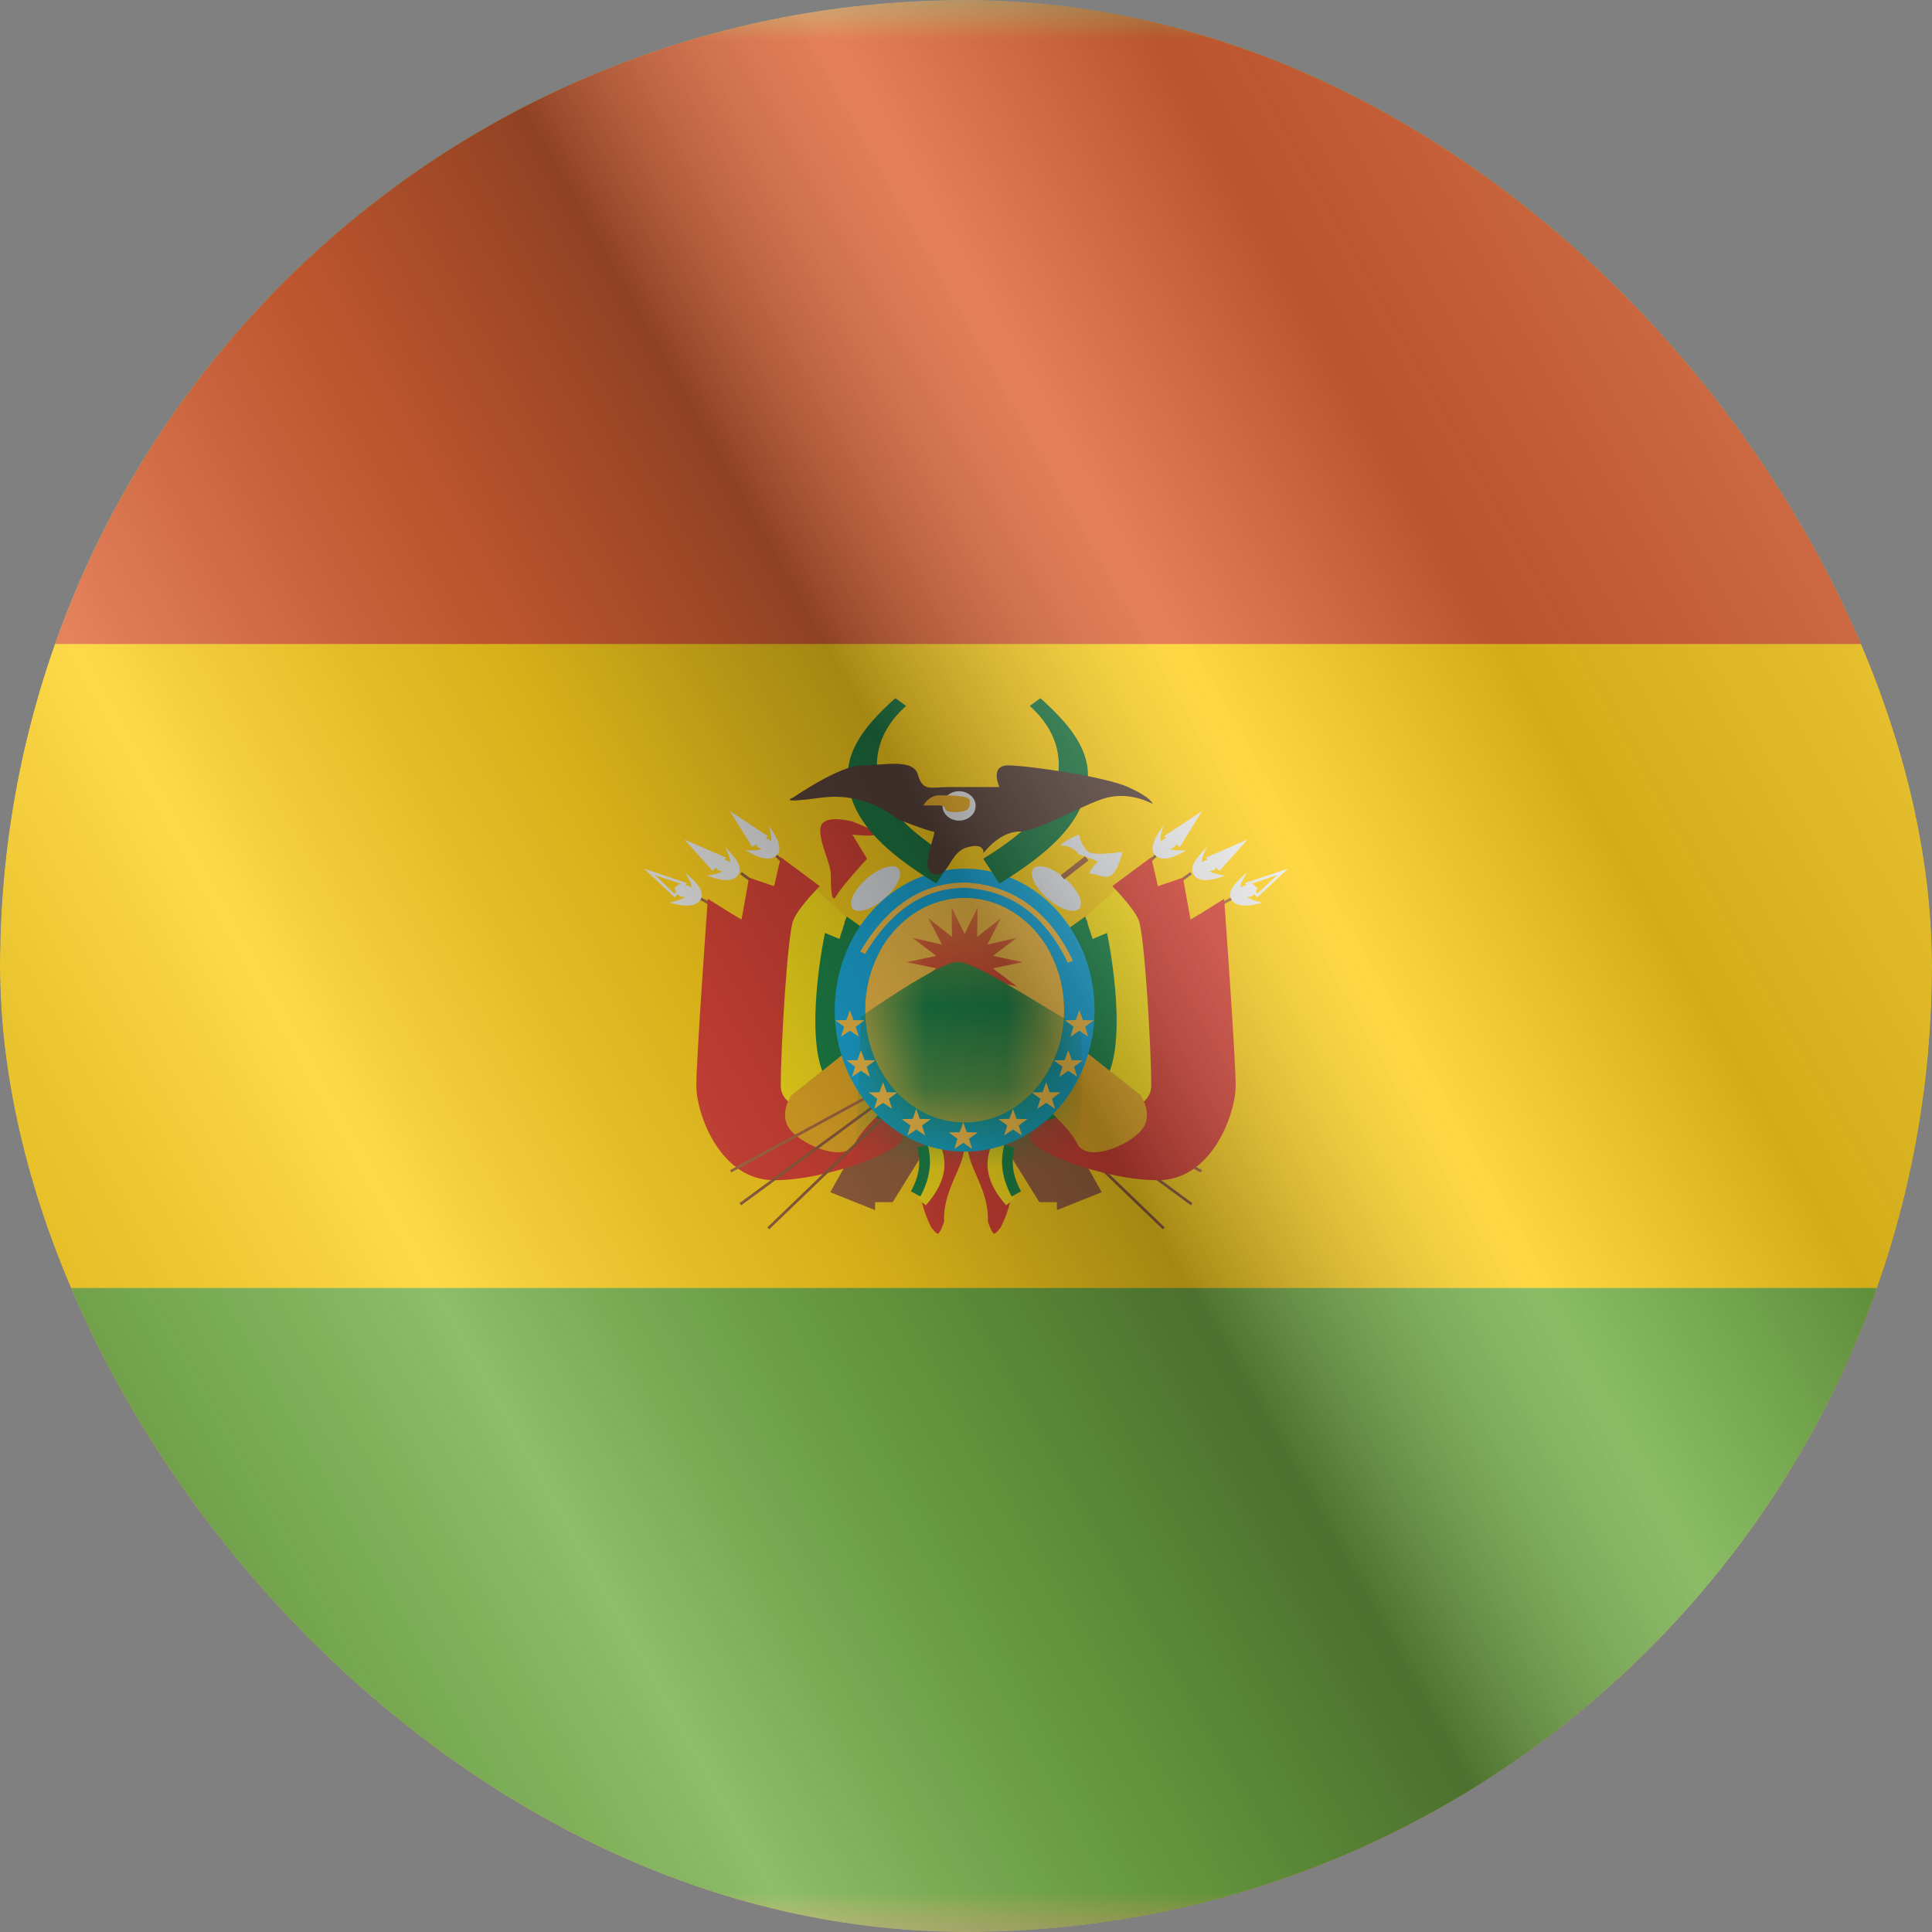 <svg width="24" height="24" viewBox="0 0 24 24" fill="none" xmlns="http://www.w3.org/2000/svg">
<rect x="0" y="0" width="24" height="24" fill="#808080" stroke="none"/>
<g clip-path="url(#clip0_23_18964)">
<g clip-path="url(#clip1_23_18964)">
<mask id="mask0_23_18964" style="mask-type:luminance" maskUnits="userSpaceOnUse" x="-4" y="0" width="32" height="24">
<rect x="-4" width="32" height="24" fill="white"/>
</mask>
<g mask="url(#mask0_23_18964)">
<path fill-rule="evenodd" clip-rule="evenodd" d="M-4 0V24H28V0H-4Z" fill="#FECA00"/>
<mask id="mask1_23_18964" style="mask-type:luminance" maskUnits="userSpaceOnUse" x="-4" y="0" width="32" height="24">
<path fill-rule="evenodd" clip-rule="evenodd" d="M-4 0V24H28V0H-4Z" fill="white"/>
</mask>
<g mask="url(#mask1_23_18964)">
<path fill-rule="evenodd" clip-rule="evenodd" d="M-4 0V8H28V0H-4Z" fill="#DB501C"/>
<path fill-rule="evenodd" clip-rule="evenodd" d="M-4 16V24H28V16H-4Z" fill="#61A32E"/>
<path d="M9.631 10.641L9.655 10.617L14.468 15.247L14.444 15.271L9.631 10.641Z" fill="#864C26"/>
<path d="M14.814 14.946L14.793 14.973L9.194 10.86L9.215 10.833L14.814 14.946Z" fill="#864C26"/>
<path d="M14.932 14.536L14.915 14.565L8.687 11.174L8.704 11.145L14.932 14.536Z" fill="#A05A2C"/>
<path fill-rule="evenodd" clip-rule="evenodd" d="M9.068 10.076L9.54 10.388L9.513 10.406C9.524 10.412 9.535 10.419 9.546 10.426C9.56 10.434 9.569 10.444 9.575 10.456C9.584 10.427 9.584 10.393 9.574 10.352L9.549 10.253L9.605 10.34C9.694 10.479 9.707 10.578 9.638 10.634C9.57 10.688 9.464 10.674 9.32 10.595L9.262 10.563L9.329 10.564C9.383 10.565 9.43 10.559 9.469 10.545L9.442 10.538C9.419 10.531 9.402 10.515 9.39 10.49L9.344 10.521L9.068 10.076ZM8.502 10.429L9.021 10.654L8.997 10.677C9.01 10.681 9.022 10.686 9.035 10.691C9.05 10.697 9.061 10.705 9.068 10.716C9.072 10.686 9.066 10.653 9.049 10.614L9.007 10.521L9.078 10.597C9.189 10.718 9.219 10.813 9.161 10.88C9.104 10.946 8.997 10.95 8.842 10.898L8.779 10.876L8.845 10.866C8.899 10.857 8.944 10.842 8.98 10.822L8.952 10.819C8.928 10.817 8.908 10.804 8.892 10.78L8.852 10.819L8.502 10.429ZM8.536 10.97L8 10.791L8.382 11.149L8.419 11.107C8.437 11.13 8.458 11.141 8.482 11.141H8.511C8.476 11.165 8.433 11.183 8.379 11.197L8.315 11.213L8.38 11.229C8.539 11.268 8.645 11.254 8.696 11.184C8.748 11.112 8.71 11.019 8.588 10.909L8.512 10.839L8.561 10.929C8.582 10.965 8.591 10.998 8.589 11.028C8.581 11.018 8.569 11.011 8.554 11.007C8.541 11.002 8.527 10.999 8.515 10.995L8.536 10.97ZM8.478 10.986L8.478 10.986L8.135 10.871L8.38 11.101L8.4 11.077C8.396 11.07 8.393 11.063 8.389 11.055L8.392 11.054L8.375 11.036L8.441 10.979L8.449 10.981C8.458 10.982 8.468 10.984 8.478 10.986Z" fill="#E7E7E7"/>
<path fill-rule="evenodd" clip-rule="evenodd" d="M10.314 14.81L10.871 13.818L11.651 14.028L11.089 14.934H10.871V15.033L10.314 14.81Z" fill="#925229"/>
<path fill-rule="evenodd" clip-rule="evenodd" d="M10.076 10.994L9.707 11.377L9.573 13.906L10.901 14.099C10.901 14.099 10.322 13.592 10.237 13.278C10.152 12.965 10.124 11.795 10.286 11.617L10.412 11.691L10.513 11.39" fill="#FFE000"/>
<path fill-rule="evenodd" clip-rule="evenodd" d="M8.793 11.166C8.793 11.166 8.65 13.141 8.65 13.488C8.65 13.835 8.945 14.661 9.616 14.661C10.287 14.661 11.209 14.291 11.209 14.141C11.209 13.99 10.934 13.882 10.934 13.882C10.934 13.882 9.699 13.966 9.699 13.488C9.699 13.01 9.783 11.594 9.856 11.427C9.929 11.26 10.183 11.008 10.183 11.008L9.699 10.648L9.616 11.008L9.305 10.903L9.211 11.427L8.793 11.166Z" fill="#D52C1E"/>
<path fill-rule="evenodd" clip-rule="evenodd" d="M10.518 11.385L10.428 11.665L10.248 11.589C10.248 11.589 9.979 12.853 10.248 13.382C10.518 13.912 11.197 13.95 11.197 13.95L10.91 11.665L10.518 11.385Z" fill="#027934"/>
<path fill-rule="evenodd" clip-rule="evenodd" d="M10.478 13.094L9.831 13.605C9.831 13.605 9.654 13.86 9.831 14.052C10.008 14.245 10.5 14.441 10.617 14.209C10.733 13.976 11.077 13.704 11.077 13.704L10.478 13.094Z" fill="#E8A30C"/>
<path fill-rule="evenodd" clip-rule="evenodd" d="M10.986 11.163C11.143 11.026 11.222 10.859 11.162 10.79C11.102 10.721 10.926 10.776 10.768 10.913C10.611 11.05 10.532 11.216 10.592 11.286C10.652 11.355 10.828 11.3 10.986 11.163Z" fill="#E1E5E8"/>
<path fill-rule="evenodd" clip-rule="evenodd" d="M10.589 10.204C10.589 10.204 10.525 10.191 10.497 10.186C10.292 10.155 10.19 10.197 10.19 10.311C10.19 10.507 10.32 10.719 10.32 10.866C10.32 11.014 10.327 11.245 10.389 11.129C10.452 11.014 10.771 10.668 10.771 10.668L10.589 10.368C10.589 10.368 11.041 10.419 10.843 10.311" fill="#D52C1E"/>
<path fill-rule="evenodd" clip-rule="evenodd" d="M11.98 14.253L11.64 14.25C11.389 14.499 11.365 14.834 11.564 15.239C11.564 15.239 11.629 15.333 11.652 15.325C11.684 15.312 11.728 15.176 11.728 15.176C11.713 14.781 11.965 14.519 11.98 14.253Z" fill="#D52C1E"/>
<path fill-rule="evenodd" clip-rule="evenodd" d="M11.55 14.264L11.672 14.207C11.793 14.457 11.732 14.716 11.5 14.973L11.399 14.885C11.5 14.59 11.5 14.468 11.55 14.264Z" fill="#FFE000"/>
<path d="M11.394 14.256L11.522 14.219C11.583 14.428 11.552 14.644 11.432 14.863L11.316 14.799C11.42 14.61 11.445 14.43 11.394 14.256Z" fill="#027934"/>
<path d="M14.369 10.641L14.345 10.617L9.532 15.247L9.556 15.271L14.369 10.641Z" fill="#864C26"/>
<path d="M9.186 14.946L9.207 14.973L14.806 10.86L14.785 10.833L9.186 14.946Z" fill="#864C26"/>
<path d="M9.068 14.536L9.085 14.565L15.313 11.174L15.296 11.145L9.068 14.536Z" fill="#A05A2C"/>
<path fill-rule="evenodd" clip-rule="evenodd" d="M14.932 10.076L14.46 10.388L14.487 10.406C14.476 10.412 14.465 10.419 14.454 10.426C14.44 10.434 14.431 10.444 14.425 10.456C14.416 10.427 14.416 10.393 14.426 10.352L14.451 10.253L14.395 10.34C14.306 10.479 14.293 10.578 14.362 10.634C14.43 10.688 14.536 10.674 14.68 10.595L14.738 10.563L14.671 10.564C14.617 10.565 14.57 10.559 14.53 10.545L14.558 10.538C14.581 10.531 14.598 10.515 14.61 10.49L14.656 10.521L14.932 10.076ZM15.498 10.429L14.979 10.654L15.002 10.677C14.99 10.681 14.978 10.686 14.965 10.691C14.95 10.697 14.939 10.705 14.932 10.716C14.928 10.686 14.934 10.653 14.951 10.614L14.992 10.521L14.922 10.597C14.811 10.718 14.78 10.813 14.839 10.88C14.896 10.946 15.003 10.95 15.158 10.898L15.221 10.876L15.155 10.866C15.101 10.857 15.056 10.842 15.02 10.822L15.048 10.819C15.072 10.817 15.092 10.804 15.108 10.78L15.148 10.819L15.498 10.429ZM15.464 10.97L16 10.791L15.618 11.149L15.581 11.107C15.563 11.13 15.542 11.141 15.518 11.141H15.489C15.524 11.165 15.567 11.183 15.621 11.197L15.685 11.213L15.62 11.229C15.461 11.268 15.355 11.254 15.304 11.184C15.252 11.112 15.29 11.019 15.412 10.909L15.488 10.839L15.439 10.929C15.418 10.965 15.409 10.998 15.411 11.028C15.419 11.018 15.431 11.011 15.446 11.007C15.46 11.002 15.473 10.999 15.485 10.995L15.464 10.97ZM15.522 10.986L15.522 10.986L15.865 10.871L15.62 11.101L15.6 11.077C15.604 11.07 15.607 11.063 15.611 11.055L15.608 11.054L15.625 11.036L15.559 10.979L15.551 10.981C15.542 10.982 15.532 10.984 15.522 10.986Z" fill="#E7E7E7"/>
<path fill-rule="evenodd" clip-rule="evenodd" d="M13.686 14.81L13.129 13.818L12.349 14.028L12.911 14.934H13.129V15.033L13.686 14.81Z" fill="#925229"/>
<path fill-rule="evenodd" clip-rule="evenodd" d="M13.924 10.994L14.293 11.377L14.427 13.906L13.099 14.099C13.099 14.099 13.678 13.592 13.763 13.278C13.848 12.965 13.876 11.795 13.714 11.617L13.588 11.691L13.487 11.39" fill="#FFE000"/>
<path fill-rule="evenodd" clip-rule="evenodd" d="M15.207 11.166C15.207 11.166 15.35 13.141 15.35 13.488C15.35 13.835 15.055 14.661 14.384 14.661C13.713 14.661 12.791 14.292 12.791 14.141C12.791 13.99 13.066 13.882 13.066 13.882C13.066 13.882 14.301 13.967 14.301 13.488C14.301 13.01 14.217 11.594 14.144 11.427C14.071 11.26 13.817 11.008 13.817 11.008L14.301 10.649L14.384 11.008L14.695 10.903L14.79 11.427L15.207 11.166Z" fill="#D52C1E"/>
<path fill-rule="evenodd" clip-rule="evenodd" d="M13.482 11.385L13.572 11.665L13.752 11.589C13.752 11.589 14.021 12.853 13.752 13.382C13.482 13.912 12.803 13.95 12.803 13.95L13.09 11.665L13.482 11.385Z" fill="#027934"/>
<path fill-rule="evenodd" clip-rule="evenodd" d="M13.522 13.094L14.169 13.605C14.169 13.605 14.346 13.86 14.169 14.052C13.992 14.245 13.5 14.441 13.383 14.209C13.267 13.976 12.923 13.704 12.923 13.704L13.522 13.094Z" fill="#E8A30C"/>
<path fill-rule="evenodd" clip-rule="evenodd" d="M13.014 11.163C12.857 11.026 12.778 10.859 12.838 10.79C12.898 10.721 13.074 10.776 13.232 10.913C13.389 11.05 13.468 11.216 13.408 11.286C13.348 11.355 13.172 11.3 13.014 11.163Z" fill="#E1E5E8"/>
<path fill-rule="evenodd" clip-rule="evenodd" d="M12.02 14.253L12.36 14.25C12.611 14.499 12.635 14.834 12.436 15.239C12.436 15.239 12.371 15.333 12.348 15.325C12.316 15.312 12.272 15.176 12.272 15.176C12.287 14.781 12.035 14.519 12.02 14.253Z" fill="#D52C1E"/>
<path fill-rule="evenodd" clip-rule="evenodd" d="M12.45 14.264L12.328 14.207C12.207 14.457 12.268 14.716 12.5 14.973L12.601 14.885C12.5 14.59 12.5 14.468 12.45 14.264Z" fill="#FFE000"/>
<path d="M12.606 14.256L12.478 14.219C12.417 14.428 12.448 14.644 12.568 14.863L12.684 14.799C12.58 14.61 12.555 14.43 12.606 14.256Z" fill="#027934"/>
<path fill-rule="evenodd" clip-rule="evenodd" d="M10.369 12.549C10.369 13.508 11.078 14.306 11.983 14.306C12.888 14.306 13.597 13.508 13.597 12.549C13.597 11.589 12.888 10.791 11.983 10.791C11.078 10.791 10.369 11.589 10.369 12.549ZM13.219 12.549C13.219 13.318 12.665 13.942 11.983 13.942C11.3 13.942 10.747 13.318 10.747 12.549C10.747 11.779 11.3 11.156 11.983 11.156C12.665 11.156 13.219 11.779 13.219 12.549Z" fill="#00A6DE"/>
<path fill-rule="evenodd" clip-rule="evenodd" d="M11.983 13.942C12.665 13.942 13.219 13.318 13.219 12.549C13.219 11.779 12.665 11.156 11.983 11.156C11.3 11.156 10.747 11.779 10.747 12.549C10.747 13.318 11.3 13.942 11.983 13.942Z" fill="#FFC036"/>
<mask id="mask2_23_18964" style="mask-type:luminance" maskUnits="userSpaceOnUse" x="10" y="11" width="4" height="3">
<path fill-rule="evenodd" clip-rule="evenodd" d="M11.983 13.942C12.665 13.942 13.219 13.318 13.219 12.549C13.219 11.779 12.665 11.156 11.983 11.156C11.3 11.156 10.747 11.779 10.747 12.549C10.747 13.318 11.3 13.942 11.983 13.942Z" fill="white"/>
</mask>
<g mask="url(#mask2_23_18964)">
<path fill-rule="evenodd" clip-rule="evenodd" d="M11.983 12.3L11.822 12.631L11.826 12.265L11.533 12.496L11.701 12.169L11.333 12.254L11.631 12.029L11.262 11.952L11.631 11.874L11.333 11.649L11.701 11.734L11.533 11.407L11.826 11.638L11.822 11.273L11.983 11.603L12.143 11.273L12.139 11.638L12.432 11.407L12.265 11.734L12.633 11.649L12.334 11.874L12.704 11.952L12.334 12.029L12.633 12.254L12.265 12.169L12.432 12.496L12.139 12.265L12.143 12.631L11.983 12.3Z" fill="#D52C1E"/>
<path fill-rule="evenodd" clip-rule="evenodd" d="M10.694 12.629C10.694 12.629 11.661 11.948 11.898 11.948C12.136 11.948 13.149 12.632 13.356 12.725C13.563 12.819 13.356 14.644 13.356 14.644H10.614L10.694 12.629Z" fill="#027934"/>
</g>
<path fill-rule="evenodd" clip-rule="evenodd" d="M10.687 11.819L10.746 11.851C11.072 11.302 11.487 11.029 11.992 11.029C12.558 11.061 12.982 11.37 13.265 11.96L13.327 11.932C13.034 11.321 12.589 10.996 11.994 10.963C11.46 10.963 11.024 11.25 10.687 11.819ZM10.447 12.879L10.558 12.804L10.669 12.879L10.63 12.754L10.738 12.675L10.602 12.672L10.558 12.549L10.514 12.672L10.378 12.675L10.486 12.754L10.447 12.879ZM10.695 13.302L10.584 13.376L10.623 13.251L10.516 13.172L10.651 13.169L10.695 13.046L10.74 13.169L10.875 13.172L10.767 13.251L10.806 13.376L10.695 13.302ZM10.859 13.774L10.97 13.7L11.081 13.774L11.042 13.649L11.149 13.57L11.014 13.568L10.97 13.444L10.925 13.568L10.79 13.57L10.898 13.649L10.859 13.774ZM11.382 14.031L11.271 14.106L11.31 13.981L11.202 13.902L11.338 13.899L11.382 13.776L11.426 13.899L11.562 13.902L11.454 13.981L11.493 14.106L11.382 14.031ZM11.855 14.272L11.966 14.197L12.077 14.272L12.037 14.147L12.145 14.068L12.01 14.065L11.966 13.942L11.921 14.065L11.786 14.068L11.894 14.147L11.855 14.272ZM13.408 12.804L13.519 12.879L13.48 12.754L13.587 12.675L13.452 12.672L13.408 12.549L13.363 12.672L13.228 12.675L13.336 12.754L13.297 12.879L13.408 12.804ZM13.381 13.376L13.27 13.302L13.159 13.376L13.198 13.251L13.091 13.172L13.226 13.169L13.27 13.046L13.315 13.169L13.45 13.172L13.342 13.251L13.381 13.376ZM12.996 13.7L13.107 13.774L13.068 13.649L13.175 13.57L13.04 13.568L12.996 13.444L12.951 13.568L12.816 13.57L12.924 13.649L12.885 13.774L12.996 13.7ZM12.695 14.106L12.584 14.031L12.473 14.106L12.512 13.981L12.404 13.902L12.539 13.899L12.584 13.776L12.628 13.899L12.763 13.902L12.655 13.981L12.695 14.106Z" fill="#FFC036"/>
<path d="M11.122 8.673L11.255 8.769C10.915 9.074 10.851 9.414 10.916 9.705C10.984 10.01 11.285 10.334 11.833 10.667L11.631 10.976C11.006 10.595 10.646 10.243 10.553 9.824C10.457 9.393 10.693 9.058 11.122 8.673Z" fill="#036A2D"/>
<path d="M12.924 8.673L12.792 8.769C13.132 9.074 13.195 9.414 13.13 9.705C13.063 10.01 12.761 10.334 12.214 10.667L12.415 10.976C13.04 10.595 13.4 10.243 13.494 9.824C13.59 9.393 13.354 9.058 12.924 8.673Z" fill="#036A2D"/>
<path fill-rule="evenodd" clip-rule="evenodd" d="M9.85 9.909C9.85 9.909 10.43 9.508 10.705 9.508C10.98 9.508 11.347 9.416 11.404 9.627C11.462 9.838 11.571 9.777 11.784 9.777C11.997 9.777 12.415 9.777 12.415 9.777C12.415 9.777 12.29 9.508 12.522 9.508C12.754 9.508 13.721 9.645 14.013 9.777C14.306 9.909 14.32 9.987 14.32 9.987C14.32 9.987 14.05 9.831 13.751 9.909C13.452 9.987 12.909 10.33 12.662 10.33C12.415 10.33 12.218 10.596 12.218 10.596C12.218 10.596 12.234 10.46 12.009 10.528C11.784 10.596 11.789 10.916 11.597 10.857C11.404 10.799 11.652 10.33 11.597 10.33C11.541 10.33 11.149 10.176 11.149 10.176C11.149 10.176 10.768 9.831 10.202 9.909C9.636 9.987 9.85 9.909 9.85 9.909Z" fill="#452C24"/>
<path fill-rule="evenodd" clip-rule="evenodd" d="M11.914 10.194C12.028 10.194 12.12 10.112 12.12 10.011C12.12 9.91 12.028 9.829 11.914 9.829C11.8 9.829 11.708 9.91 11.708 10.011C11.708 10.112 11.8 10.194 11.914 10.194Z" fill="#E7E7E7"/>
<path fill-rule="evenodd" clip-rule="evenodd" d="M11.469 10.006C11.469 10.006 11.536 9.88 11.668 9.88C11.8 9.88 12.047 9.88 12.047 9.943C12.047 10.006 12.067 10.088 11.867 10.088C11.668 10.088 11.796 10.006 11.668 10.006C11.54 10.006 11.469 10.006 11.469 10.006Z" fill="#E8A30C"/>
<path fill-rule="evenodd" clip-rule="evenodd" d="M13.824 10.857C13.901 10.777 13.944 10.582 13.944 10.582C13.944 10.582 13.601 10.636 13.521 10.582C13.441 10.527 13.4 10.366 13.4 10.366C13.4 10.366 13.091 10.507 13.209 10.507C13.327 10.507 13.4 10.611 13.4 10.611L13.64 10.7C13.64 10.7 13.481 10.857 13.56 10.857C13.64 10.857 13.748 10.937 13.824 10.857Z" fill="#E1E5E8"/>
<path d="M13.22 10.924L13.177 10.872L13.479 10.637L13.522 10.688L13.22 10.924Z" fill="#925229"/>
</g>
</g>
</g>
<g style="mix-blend-mode:hard-light" opacity="0.12">
<rect width="24" height="24" rx="12" fill="white"/>
</g>
<rect width="24" height="24" fill="url(#paint0_linear_23_18964)" fill-opacity="0.64" style="mix-blend-mode:overlay"/>
</g>
<defs>
<linearGradient id="paint0_linear_23_18964" x1="24" y1="1.19273e-06" x2="-4.487" y2="16.024" gradientUnits="userSpaceOnUse">
<stop stop-color="white" stop-opacity="0.3"/>
<stop offset="0.263" stop-opacity="0.27"/>
<stop offset="0.37" stop-color="white" stop-opacity="0.26"/>
<stop offset="0.487" stop-opacity="0.55"/>
<stop offset="0.594" stop-opacity="0.24"/>
<stop offset="0.736" stop-color="white" stop-opacity="0.3"/>
<stop offset="0.901" stop-color="#272727" stop-opacity="0.22"/>
<stop offset="1" stop-opacity="0.2"/>
</linearGradient>
<clipPath id="clip0_23_18964">
<rect width="24" height="24" rx="12" fill="white"/>
</clipPath>
<clipPath id="clip1_23_18964">
<rect width="24" height="24" fill="white"/>
</clipPath>
</defs>
</svg>
